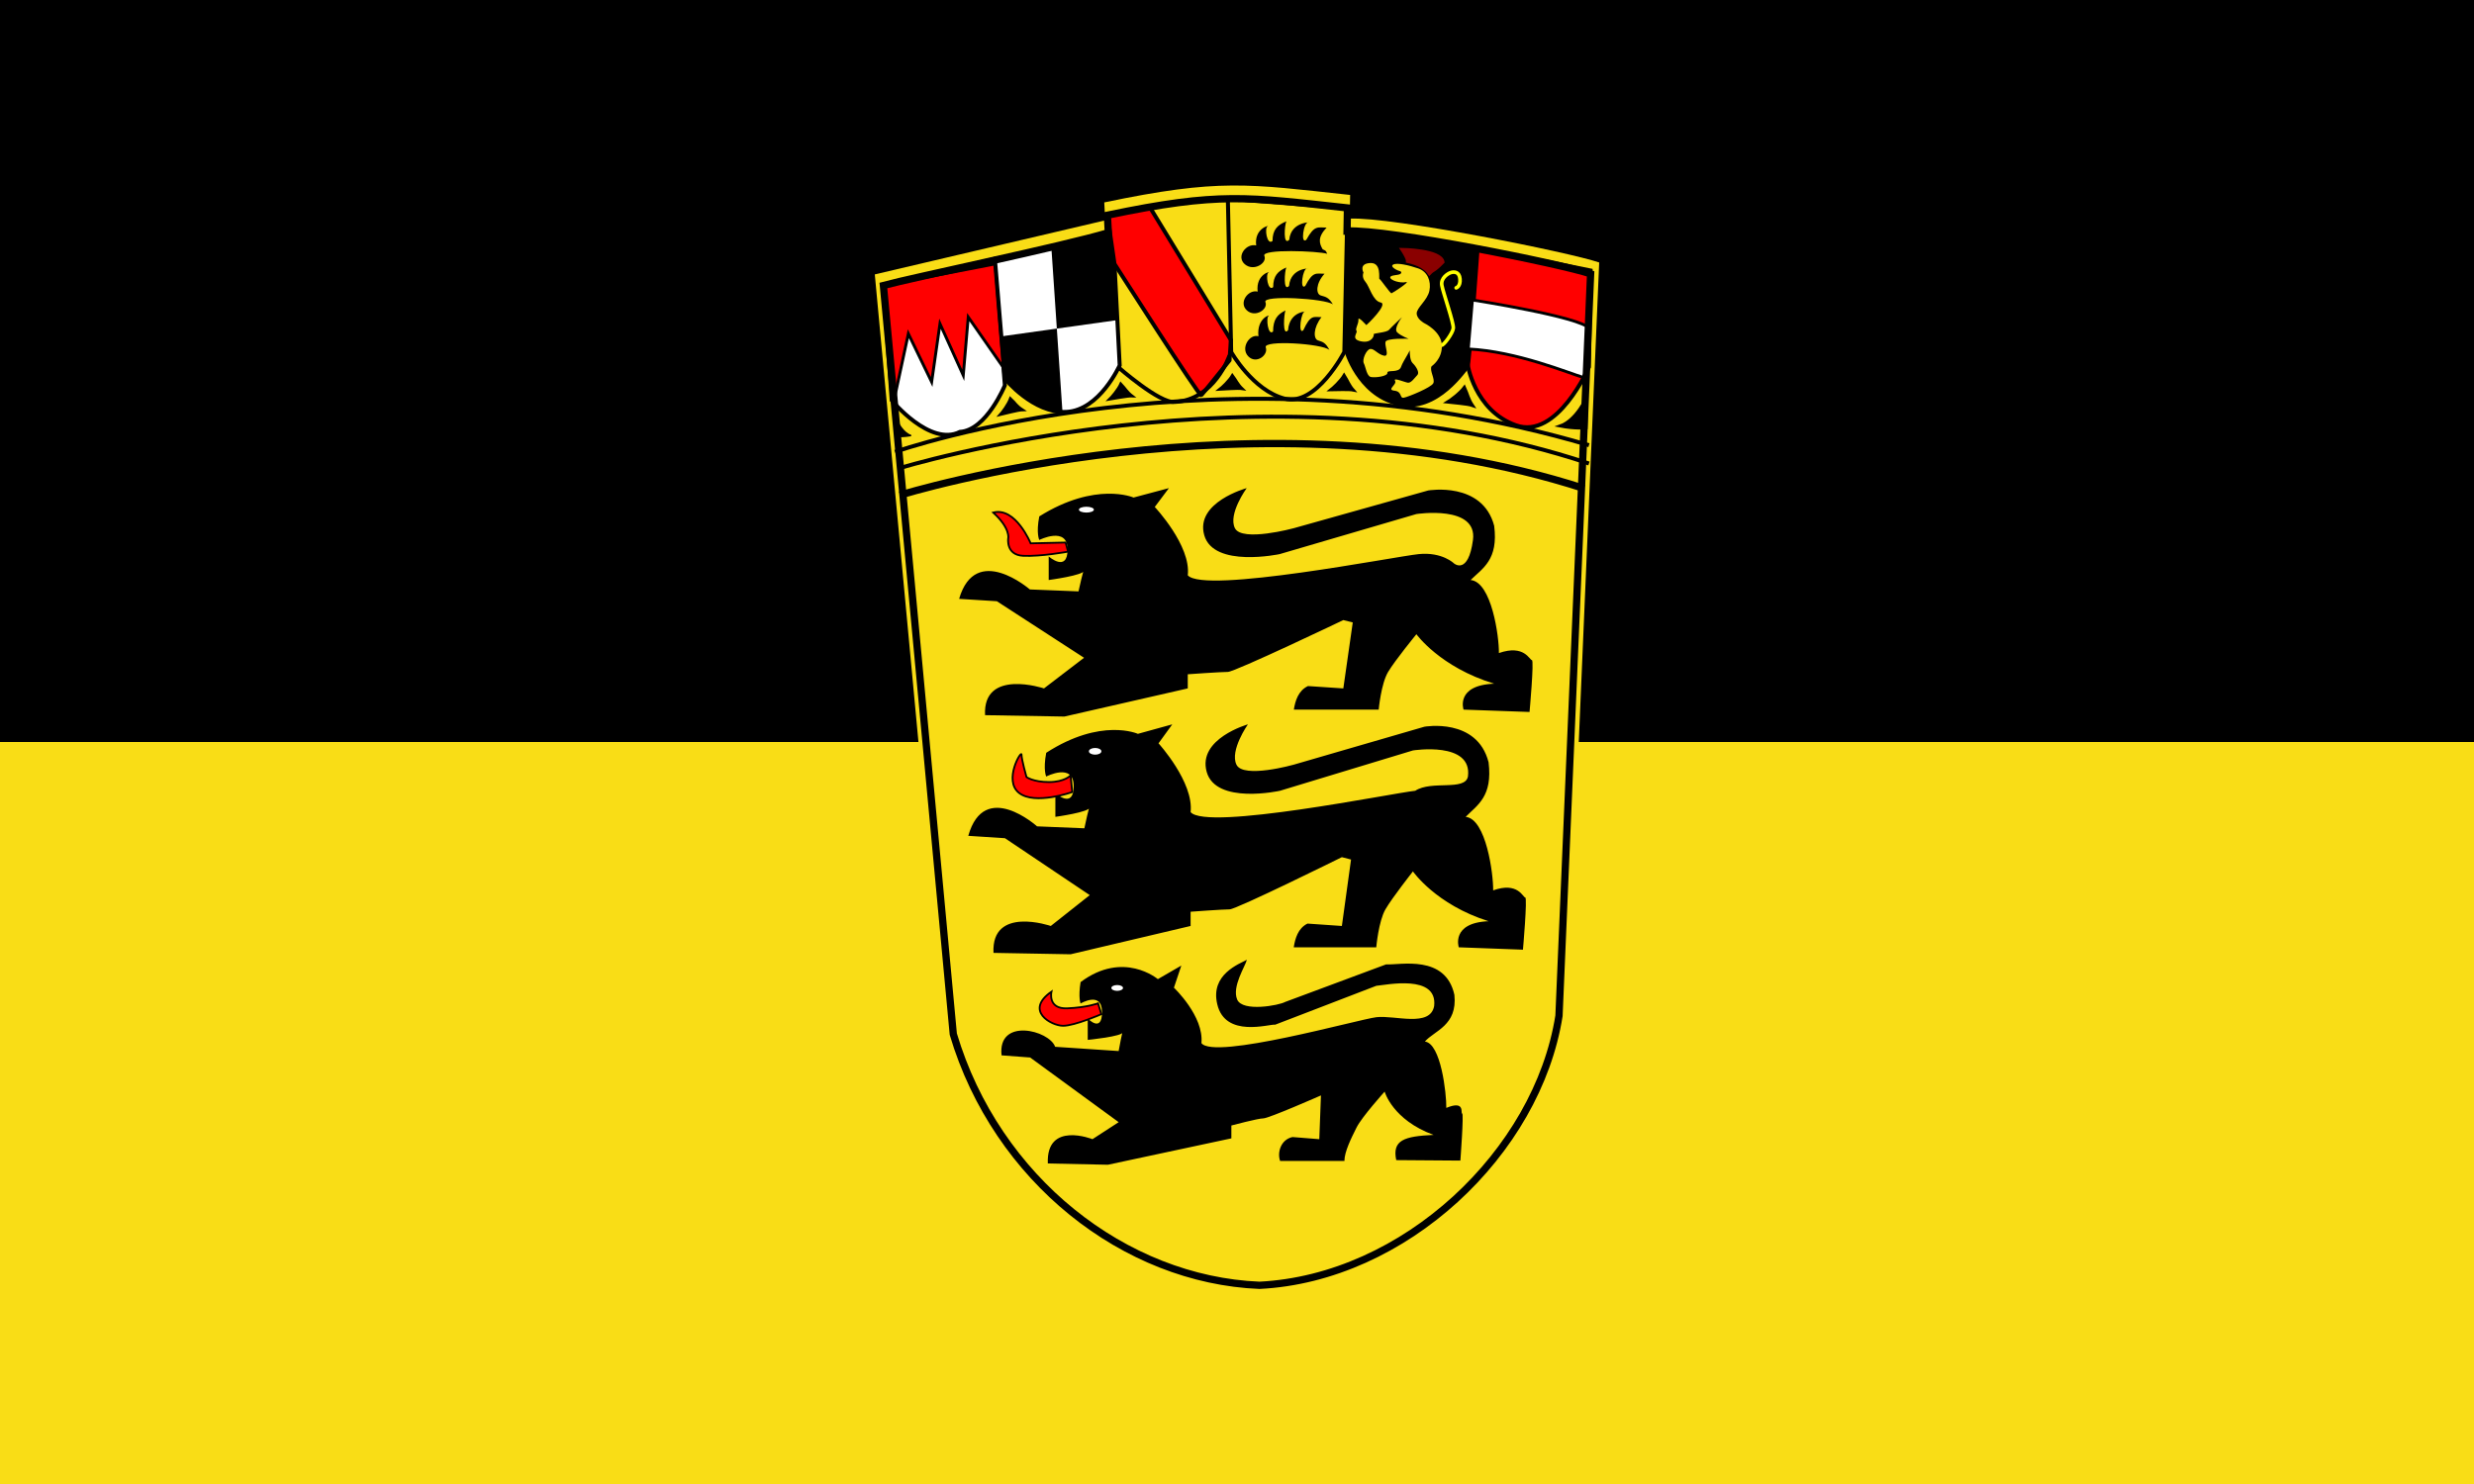 <?xml version="1.0" encoding="iso-8859-1"?>
<!DOCTYPE svg PUBLIC "-//W3C//DTD SVG 1.0//EN"    "http://www.w3.org/TR/2001/REC-SVG-20010904/DTD/svg10.dtd">
<svg  xmlns="http://www.w3.org/2000/svg" xmlns:sodipodi="http://sodipodi.sourceforge.net/DTD/sodipodi-0.dtd"
	 width="850.395" height="510.236" viewBox="0 0 850.395 510.236"
	 overflow="visible" enable-background="new 0 0 850.395 510.236" xml:space="preserve">
	<rect x="0" y="0" width="850.395" height="510.236" fill="#333333" stroke="none"/>
	<g id="g630">
		<g>
			<g id="rect629">
				<rect y="255.118" fill="#F9DD16" width="850.395" height="255.118"/> 
			</g>
			<rect id="rect628" width="850.395" height="255.118"/> 
		</g>
	</g>
	<g id="g671">
		<g>
			<g id="path669_2_" sodipodi:nodetypes="cccccccccc">
				<path fill="#F9DD16" d="M300.698,94.346l24.606,263.646
					c15.234,51.165,60.348,86.515,107.804,88.466
					c50.971-2.538,97.84-46.674,105.457-94.911l11.13-261.302
					c-10.058-3.466-71.068-15.75-85.746-15.076l0.138-8.139
					c-35.331-3.82-44.944-5.688-84.514,2.563l0.32,6.17"/>
			</g>
			<g id="path563" sodipodi:nodetypes="cccccccccc">
				<path fill="#F9DD16" d="M303.65,98.157l24.023,257.395
					c14.872,49.954,58.916,84.465,105.247,86.37
					c49.762-2.479,95.521-45.566,102.956-92.663l10.868-255.106
					c-9.82-3.384-69.386-15.378-83.716-14.721l0.135-7.943
					c-34.493-3.729-43.878-5.554-82.51,2.502l0.313,6.023
					C365.771,84.596,313.422,95.486,303.65,98.157z"/>
			</g>
			<path id="path552" sodipodi:nodetypes="ccccccccccccccccccccccccccccccccccccccccccccccc" d="M329.682,205.906
				l12.964,0.811l29.979,19.445l-13.774,10.532c0,0-21.064-7.006-20.256,9.198
				l27.263,0.478l42.414-9.676v-4.861c0,0,11.344-0.811,13.775-0.811
				c2.429,0,39.698-17.824,39.698-17.824l3.242,0.811l-3.242,22.686l-12.153-0.81
				c-3.334,1.557-4.383,5.115-4.86,8.102h29.168c0,0,0.809-8.912,3.24-12.964
				c2.43-4.052,9.724-12.964,9.724-12.964s8.101,11.344,26.733,17.016
				c-13.395,0.521-10.529,8.912-10.529,8.912l22.685,0.809
				c0,0,1.618-17.824,0.809-17.824c-0.809,0-2.572-5.479-11.343-2.43
				c0.096-5.528-2.479-24.448-9.722-25.115c4.195-4.1,9.58-6.959,8.101-18.636
				c-4.049-15.393-22.685-12.152-22.685-12.152l-46.181,12.963
				c0,0-17.824,4.861-20.256,0c-2.429-4.86,4.052-13.772,4.052-13.772
				s-17.824,4.86-14.584,16.204c3.242,11.342,25.926,6.48,25.926,6.48
				l46.994-13.772c0,0,21.062-3.24,19.442,8.912
				c-1.618,12.153-6.481,8.102-6.481,8.102s-4.049-4.052-12.152-3.241
				c-8.103,0.812-73.729,13.773-79.4,7.293
				c1.192-10.199-11.341-23.496-11.341-23.496l4.86-6.481l-12.152,3.24
				c0,0-12.964-5.671-32.408,6.481c-1.141,5.861,0,8.103,0,8.103
				s9.724-4.862,9.724,3.241c0,8.101-6.483,2.431-6.483,2.431v8.102
				c0,0,12.154-1.62,12.154-3.241c0-1.62-1.906,7.148-1.906,7.148l-16.729-0.667
				C353.989,202.666,335.354,186.462,329.682,205.906z"/>
			
				<path id="path553" sodipodi:type="arc" sodipodi:cx="172.454727" sodipodi:cy="66.641319" sodipodi:rx="1.453278" sodipodi:ry="0.565147" fill="#FFFFFF" d="
				M376.006,175.232c0.002-0.554-1.149-1-2.572-1.002
				c-1.421,0-2.573,0.448-2.575,1.001v0.001c-0.003,0.554,1.148,1.002,2.569,1.004
				c1.423,0,2.577-0.447,2.578-0.999C376.006,175.234,376.006,175.234,376.006,175.232
				h-2.573H376.006z"/>
			<path id="path555" sodipodi:nodetypes="cccccccccccccccccccccccccccccccccccccccccccccc" d="M332.828,287.38
				l12.605,0.815l29.153,19.573l-13.396,10.604c0,0-20.482-7.052-19.694,9.255
				l26.509,0.481l41.247-9.736v-4.896c0,0,11.03-0.816,13.395-0.816
				c2.361,0,38.602-17.941,38.602-17.941l3.152,0.814l-3.152,22.839l-11.815-0.817
				c-3.245,1.568-4.266,5.148-4.729,8.154h28.365c0,0,0.785-8.971,3.149-13.049
				c2.367-4.076,9.455-13.047,9.455-13.047s7.878,11.417,25.998,17.125
				c-13.026,0.526-10.24,8.971-10.24,8.971l22.058,0.817
				c0,0,1.576-17.942,0.788-17.942s-2.499-5.52-11.03-2.448
				c0.094-5.566-2.408-24.609-9.453-25.281c4.08-4.127,9.316-7.005,7.878-18.756
				c-3.941-15.495-22.062-12.233-22.062-12.233l-44.906,13.048
				c0,0-17.332,4.894-19.696,0c-2.361-4.893,3.938-13.862,3.938-13.862
				s-17.332,4.892-14.18,16.309c3.152,11.42,25.213,6.524,25.213,6.524
				l45.695-13.863c0,0,20.483-3.261,18.907,8.971
				c-1.002,5.081-12.532,1.216-18.117,4.893
				c-7.878,0.814-71.698,13.863-77.212,7.34
				c1.157-10.267-11.031-23.652-11.031-23.652l4.727-6.521L391.131,252.312
				c0,0-12.605-5.708-31.517,6.524c-1.108,5.9,0,8.155,0,8.155
				s9.457-4.893,9.457,3.261c0,8.154-6.305,2.446-6.305,2.446v8.156
				c0,0,11.82-1.631,11.82-3.261c0-1.632-1.854,7.195-1.854,7.195l-16.268-0.67
				C356.465,284.12,338.344,267.808,332.828,287.38z"/>
			<path id="path556" sodipodi:nodetypes="ccccccccccccccccccccccccccccccccccccccccccccc" d="M344.269,362.855
				l9.822,0.738l30.435,22.236l-9.006,5.851c0,0-15.961-6.36-15.347,8.35
				l20.655,0.437l42.434-9.071v-4.42c0,0,9.165-2.45,11.008-2.45
				c1.842,0,19.783-7.896,19.783-7.896l-0.571,15.051l-9.208-0.738
				c-3.958,0.843-5.323,5.22-4.256,8.218h22.102
				c0-3.145,2.329-7.811,4.171-11.49c1.843-3.678,9.653-12.344,9.653-12.344
				s2.707,9.728,16.826,14.881c-10.149,0.475-14.271,1.802-12.842,8.668
				l22.049,0.164c0,0,1.23-16.191,0.615-16.191s1.195-4.691-5.449-1.925
				c0.073-5.02-1.878-22.204-7.365-22.808
				c3.176-3.725,11.262-5.464,10.143-16.067
				c-3.07-13.982-18.621-10.181-23.481-10.467l-34.705,12.917
				c-2.001,1.145-14.648,3.559-16.488-0.858
				c-1.843-4.416,2.78-11.364,3.35-13.652c-2.573,1.432-12.646,4.986-10.188,15.289
				c2.742,11.733,17.928,6.744,19.931,7.029l34.746-13.366
				c3.431-0.287,21.109-4.084,19.881,6.949c-1.354,7.448-13.482,3.1-19.837,3.844
				c-6.138,0.736-55.864,14.798-60.161,8.912
				c0.902-9.266-9.452-19.054-9.452-19.054l2.54-7.6l-8.064,4.66
				c0,0-11.824-10.017-26.561,1.022c-0.862,5.323,0,7.356,0,7.356
				s7.368-4.414,7.368,2.947c0,7.356-4.911,2.204-4.911,2.204v7.361
				c0,0,12.068-1.187,12.068-2.659c0-1.474-1.442,6.494-1.442,6.494l-21.828-1.461
				C360.681,354.195,342.845,349.773,344.269,362.855z"/>
			<path id="path557" sodipodi:nodetypes="ccccccc" fill="#FF0000" stroke="#000000" stroke-width="0.625" d="
				M366.282,186.529c-0.285,0-12.012,0.286-12.012,0.286s-5.147-12.583-12.868-10.582
				c6.006,5.435,5.147,8.866,5.147,8.866s-0.857,5.721,5.148,6.006
				c6.006,0.286,15.442-1.431,15.442-1.431L366.282,186.529z"/>
			<path id="path558" sodipodi:nodetypes="ccccccc" fill="#FF0000" stroke="#000000" stroke-width="0.625" d="
				M367.999,266.606c0,0-2.002,2.288-7.437,2.288c-5.434,0-7.723-1.715-7.723-1.715
				s-1.714-6.006-1.714-7.723c0-1.716-6.293,8.866-0.86,13.155
				c5.435,4.289,18.305-0.287,18.305-0.287L367.999,266.606z"/>
			<path id="path559" fill="#FF0000" stroke="#000000" stroke-width="0.625" d="M361.422,340.967
				c0,0-1.433,6.007,5.434,5.719c6.862-0.284,10.58-1.716,10.58-1.716l1.145,3.72
				c0,0-9.151,4.002-13.156,4.002C361.422,352.691,351.982,347.545,361.422,340.967z"/>
			
				<path id="path560" sodipodi:type="arc" sodipodi:cx="174.150208" sodipodi:cy="113.549622" sodipodi:rx="1.211060" sodipodi:ry="0.645905" fill="#FFFFFF" d="
				M378.581,258.314c0-0.633-0.959-1.145-2.143-1.146
				c-1.186,0-2.146,0.511-2.147,1.143c0,0.001,0,0.003,0,0.003
				c-0.018,0.631,0.929,1.151,2.112,1.16c1.185,0.01,2.159-0.495,2.177-1.127
				c0.001-0.012,0.001-0.021,0-0.033h-2.145H378.581z"/>
			
				<path id="path561" sodipodi:type="arc" sodipodi:cx="178.429291" sodipodi:cy="159.489136" sodipodi:rx="1.130325" sodipodi:ry="0.565147" fill="#FFFFFF" d="
				M386.017,339.679c0-0.552-0.896-1-2.002-1c-1.106,0-2.003,0.448-2.003,1
				c0,0.553,0.898,1.002,2.004,1.002C385.12,340.681,386.017,340.231,386.017,339.679
				L386.017,339.679h-2.002H386.017z"/>
			<path id="path564" fill="none" stroke="#000000" stroke-width="2.5" d="M309.37,170.226
				c0,0,123.548-38.321,235.087-2.286"/>
			<path id="path565" fill="none" stroke="#000000" stroke-width="1.375" d="M308.799,161.075
				c0,0,125.836-38.895,237.375-1.717"/>
			<path id="path569" sodipodi:nodetypes="cccccc" fill="#FFFFFF" stroke="#000000" stroke-width="1.375" d="
				M303.65,98.157l38.324-9.152l3.431,43.471c0,0-6.291,15.443-15.442,16.017
				c-10.298,5.147-23.452-10.868-23.452-10.868L303.65,98.157z"/>
			<path id="path566" fill="none" stroke="#000000" stroke-width="1.375" d="M307.655,155.356
				c0,0,112.682-39.469,238.519-2.288"/>
			<polygon id="path575" sodipodi:nodetypes="cccccccccc" fill="#FF0000" stroke="#000000" points="307.328,137.564 
				312.229,114.745 320.239,131.331 323.098,111.312 331.105,129.045 332.821,109.023 
				344.928,126.42 342.109,90.73 303.65,98.157 "/>
			<path id="path568" fill="#FFFFFF" stroke="#000000" stroke-width="1.375" d="M341.975,89.005l3.431,41.183
				c0,0,9.724,12.012,21.163,11.44c11.44-0.573,18.305-16.017,18.305-16.017
				l-2.288-44.615L341.975,89.005z"/>
			<path id="path574" sodipodi:nodetypes="ccccccc" d="M361.422,85.572l3.782,56.059
				c0,0-10.646-0.176-19.491-11.08l-1.521-14.906l39.882-5.587l-1.489-29.062
				L361.422,85.572z"/>
			<path id="path567" fill="#FF0000" stroke="#000000" stroke-width="1.375" d="M383.084,90.72
				c0,0,29.244,45.761,29.815,45.188c0.571-0.571,9.724-12.012,9.724-12.012
				l0.478-6.959l-27.892-45.753l-14.555,2.807L383.084,90.72z"/>
			<path id="path570" fill="#FF0000" stroke="#000000" stroke-width="1.375" d="M546.745,93.008l-0.571,33.176
				c0,0-10.868,25.168-25.166,20.021c-14.3-5.149-16.591-21.164-16.591-21.164
				l2.291-40.039L546.745,93.008z"/>
			<path id="path571" sodipodi:nodetypes="cccccc" stroke="#000000" stroke-width="1.375" d="M463.234,79.853
				l44.616,6.293c0,0-2.859,40.038-3.434,40.038c-0.571,0-10.295,16.016-24.023,12.585
				c-13.726-3.433-17.73-18.463-17.73-18.463L463.234,79.853z"/>
			<path id="path572" fill="none" stroke="#000000" stroke-width="1.375" d="M422.052,68.337l41.112,3.151
				l-1.072,49.548c0,0-9.724,18.875-20.592,16.016
				c-10.867-2.859-18.306-16.016-18.306-16.016L422.052,68.337z"/>
			<path id="path573" sodipodi:nodetypes="ccc" fill="none" stroke="#000000" stroke-width="1.375" d="M384.302,126.184
				c0,0,14.3,12.585,19.445,12.012c13.729-0.571,18.876-16.015,18.876-16.015"/>
			<path id="path576" sodipodi:nodetypes="ccccccccccccc" d="M432.566,115.61
				c-3.064-0.874-6.237,4.051-3.504,6.896c2.736,2.846,7.005-0.437,6.021-3.064
				c-0.984-2.627,19.374-1.312,21.891,0.876c-1.424-2.627-2.3-2.736-3.942-3.283
				c-1.642-0.548-1.639-4.378,1.206-7.99c-2.736,0-3.723-0.984-6.239,4.488
				c-1.858,1.86-0.874-6.568,0.658-6.459c1.53,0.11-5.364-0.656-5.911,6.459
				c-1.97,2.408-1.422-5.584-0.877-6.788c-2.735,1.315-4.269,3.065-4.269,7.225
				c-1.752,1.752-2.517-4.816-1.529-5.363
				C437.055,108.06,431.91,109.044,432.566,115.61z"/>
			<path id="path577" sodipodi:nodetypes="ccccccccccccc" d="M432.294,100.259
				c-3.249-0.817-6.615,3.787-3.715,6.447c2.9,2.663,7.43-0.407,6.384-2.864
				c-1.043-2.456,20.546-1.229,23.215,0.819c-1.509-2.457-2.44-2.56-4.181-3.07
				c-1.74-0.513-1.74-4.096,1.277-7.471c-2.9,0-3.946-0.923-6.615,4.195
				c-1.972,1.74-0.929-6.141,0.697-6.038c1.624,0.103-5.687-0.615-6.267,6.038
				c-2.089,2.251-1.511-5.221-0.932-6.346c-2.9,1.228-4.526,2.865-4.526,6.754
				c-1.857,1.638-2.669-4.503-1.623-5.014
				C437.052,93.197,431.597,94.12,432.294,100.259z"/>
			<path id="path578" sodipodi:nodetypes="ccccccccccccc" d="M431.784,84.389
				c-3.422-0.818-6.969,3.787-3.914,6.448c3.059,2.66,7.828-0.41,6.727-2.866
				c-1.099-2.455,18.469-1.666,21.609-0.712c-0.605-1.362-0.6-1.028-1.558-1.538
				c-1.178-2.045-1.832-4.095,1.344-7.473c-3.053,0-4.154-0.92-6.967,4.197
				c-2.077,1.738-0.976-6.141,0.735-6.038s-5.991-0.615-6.604,6.038
				c-2.2,2.251-1.591-5.22-0.981-6.346c-3.055,1.228-4.767,2.865-4.767,6.754
				c-1.957,1.638-2.812-4.503-1.71-5.014
				C436.797,77.327,431.05,78.248,431.784,84.389z"/>
			<path id="path579" sodipodi:nodetypes="cccccc" fill="#FFFFFF" stroke="#000000" d="M506.116,103.135
				c0,0,37.321,5.801,40.278,9.85l-0.328,13.243l-1.973,3.503
				c-4.485-1.314-22.874-8.976-39.401-9.741L506.116,103.135z"/>
			<path id="path580" sodipodi:nodetypes="cccc" stroke="#000000" d="M545.406,136.516c0,0-3.5,7.989-9.19,9.961
				c5.033,0.984,8.974,0.656,8.974,0.656L545.406,136.516z"/>
			<path id="path581" sodipodi:nodetypes="cccc" stroke="#000000" d="M497.469,138.268
				c1.095-0.658,4.271-2.956,5.911-5.145c1.202,2.626,1.312,4.049,2.845,6.349
				C504.365,138.813,499.22,138.487,497.469,138.268z"/>
			<path id="path582" fill="none" stroke="#FFFF00" stroke-width="1.25" stroke-linecap="round" d="M500.532,98.975
				c0,0,1.533-0.438,1.316-3.064c-0.22-2.627-2.189-2.517-3.174-2.188
				c-0.987,0.328-3.504,1.86-3.067,4.377c0.439,2.518,4.161,13.025,3.941,14.775
				c-0.218,1.752-3.394,6.021-4.05,5.801"/>
			<g id="path583">
				<path fill="#F9DD16" d="M492.107,125.898c0,0,3.72-2.407,3.5-7.224
					c-0.217-4.814-6.018-7.551-6.018-7.551s-2.517-1.314-2.628-3.284
					c-0.108-1.971,3.721-4.597,4.377-7.881c0.659-3.283-0.656-6.565-3.829-7.661
					c-3.176-1.095-7.333-2.08-8.646-1.312c-1.314,0.765,1.86,2.188,2.187,2.188
					c0.33,0,0.986,0.438,0.33,0.984c-0.656,0.548-3.721,0.329-3.504,1.313
					c0.22,0.984,3.504,1.971,5.364,1.532c1.861-0.438-4.488,3.723-4.925,3.831
					c-0.439,0.108-3.831-4.925-4.16-4.925c-0.327,0,0.876-5.692-3.173-5.473
					c-4.051,0.218-2.3,3.284-2.3,3.284s-0.765,1.53,0.657,3.174
					c1.424,1.641,2.519,6.565,5.252,7.113c2.736,0.547-4.815,7.771-4.922,7.771
					c-0.111,0-2.848-3.284-2.738-1.86c0.11,1.424-1.202,3.174-0.656,3.83
					c0.547,0.656-2.189,2.845,1.531,3.611c3.722,0.768,4.6-1.969,4.38-2.408
					c-0.22-0.437,4.377-0.547,5.253-1.531c0.876-0.985,4.488-4.378,4.488-4.378
					s-3.066,3.94-1.641,5.253c1.421,1.313,3.938,2.189,3.938,2.189
					s-7.661-0.329-7.989,1.095c-0.328,1.422,1.533,5.145-0.548,4.706
					c-2.08-0.438-3.393-2.518-4.705-2.298c-1.312,0.218-2.845,3.61-2.188,4.925
					c0.656,1.313,0.982,4.378,2.406,4.706c1.423,0.328,5.803-0.22,5.691-1.422
					c-0.11-1.204,3.941,0.218,4.705-2.08c0.768-2.299,3.941-6.239,3.505-7.771
					c-0.438-1.532-1.097,4.927,0.437,6.457c1.534,1.532,2.408,3.395,1.643,4.159
					c-0.768,0.768-2.079,2.736-3.176,2.628c-1.093-0.108-5.253-1.971-4.485-0.656
					c0.768,1.312-3.064,3.064-0.22,3.393s1.642,2.736,3.284,2.408
					c1.641-0.33,9.302-3.503,10.069-4.927
					C493.419,130.387,491.23,127.322,492.107,125.898z"/>
			</g>
			<path id="path584" sodipodi:nodetypes="ccccc" fill="#8A0000" stroke="#8A0000" d="M483.787,89.891
				c0.11-1.096-1.97-4.16-1.97-4.16s13.573,0.11,14.229,4.379
				c-3.393,3.502-3.066,2.298-4.708,4.049
				C490.136,92.407,487.839,90.766,483.787,89.891z"/>
			<path id="path586" sodipodi:nodetypes="cccc" stroke="#000000" stroke-width="0.901" d="M457.252,134.102
				c0.917-0.702,3.533-3.081,4.775-5.194c1.387,2.186,1.647,3.429,3.294,5.289
				C463.562,133.821,458.863,134.102,457.252,134.102z"/>
			<path id="path587" sodipodi:nodetypes="cccc" stroke="#000000" stroke-width="0.864" d="M419.057,133.94
				c0.888-0.679,3.399-2.964,4.548-4.953c1.48,1.953,1.793,3.084,3.517,4.728
				C425.349,133.439,420.666,133.879,419.057,133.94z"/>
			<path id="path588" sodipodi:nodetypes="cccc" stroke="#000000" stroke-width="0.864" d="M381.271,137.331
				c0.806-0.774,3.047-3.326,3.966-5.43c1.69,1.773,2.128,2.863,4.023,4.302
				C387.467,136.129,382.863,137.09,381.271,137.331z"/>
			<path id="path589" sodipodi:nodetypes="cccc" stroke="#000000" stroke-width="0.864" d="M343.706,142.633
				c0.752-0.826,2.812-3.527,3.585-5.689c2.057,1.884,1.781,2.358,4.31,4.017
				C349.808,141.01,345.279,142.282,343.706,142.633z"/>
			<path id="path590" sodipodi:nodetypes="cccc" stroke="#000000" stroke-width="0.482" d="M308.596,145.088
				c0,0,1.735,3.741,4.557,4.664c-2.496,0.461-4.45,0.308-4.45,0.308
				L308.596,145.088z"/>
			<path id="path670" sodipodi:nodetypes="cccccccccc" fill="none" stroke="#000000" stroke-width="2.5" d="M303.65,98.157
				l24.023,257.395c14.872,49.954,58.916,84.465,105.247,86.37
				c49.762-2.479,95.521-45.566,102.956-92.663l10.868-255.106
				c-9.82-3.384-69.386-15.378-83.716-14.721l0.135-7.943
				c-34.493-3.729-43.878-5.554-82.51,2.502l0.313,6.023
				C365.771,84.596,313.422,95.486,303.65,98.157z"/>
		</g>
	</g>
</svg>
